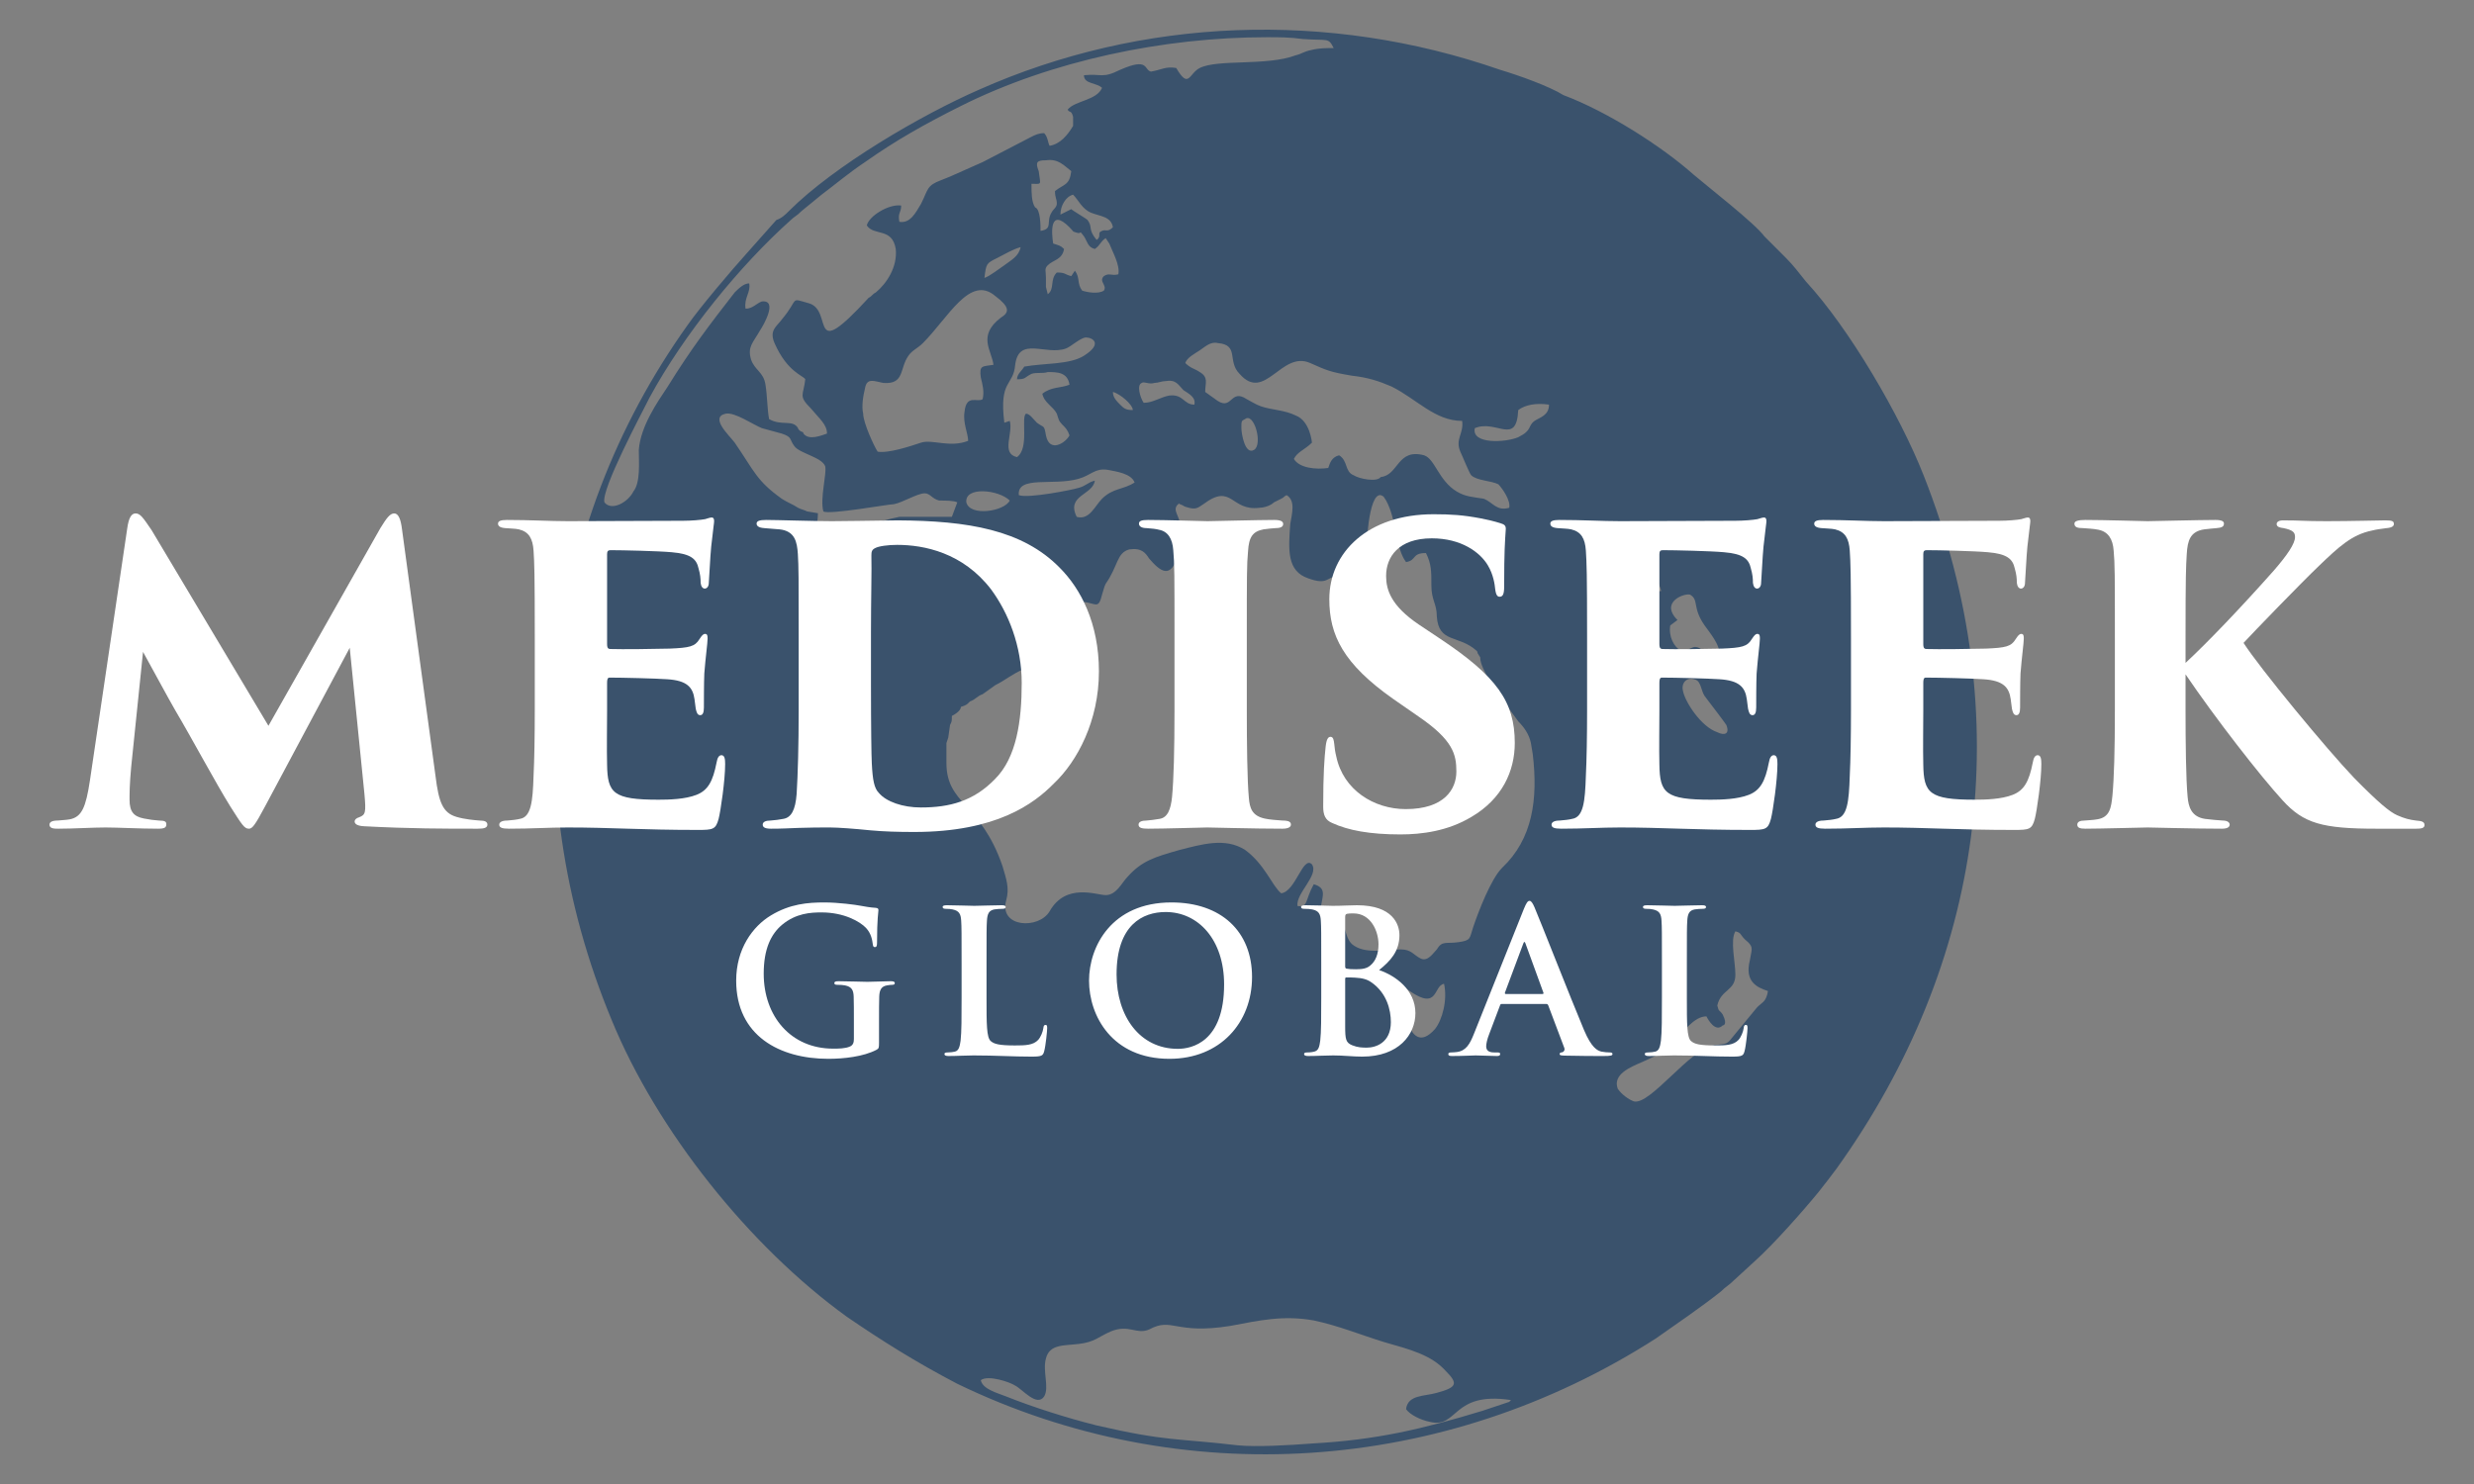 <?xml version="1.0" encoding="UTF-8"?>
<svg width="250px" height="150px" viewBox="0 0 250 150" version="1.1" xmlns="http://www.w3.org/2000/svg" xmlns:xlink="http://www.w3.org/1999/xlink">
    <rect x="0" y="0" width="250" height="150" fill="#808080" stroke="none"/>
    <title>Rectangle 10 Copy 2</title>
    <defs>
        <rect id="path-1" x="0" y="0" width="250" height="150"></rect>
    </defs>
    <g id="Page-1" stroke="none" stroke-width="1" fill="none" fill-rule="evenodd">
        <g id="Rectangle-10-Copy-2">
            <mask id="mask-2" fill="white">
                <use xlink:href="#path-1"></use>
            </mask>
            <g id="Rectangle"></g>
            <g id="Group-5" mask="url(#mask-2)">
                <g transform="translate(5, 3)">
                    <path d="M137.083,139.431 C137.448,139.98 138.546,140.529 139.46,140.712 C142.386,141.444 141.654,137.602 147.688,138.516 C147.506,138.699 147.688,138.516 147.506,138.699 L144.763,139.614 C138.728,141.444 134.157,142.541 127.574,142.907 C125.197,143.09 121.906,143.273 120.077,143.09 C113.86,142.358 112.946,142.724 105.814,141.078 C102.889,140.346 99.414,139.248 96.672,138.151 C95.757,137.785 94.295,137.419 94.112,136.504 C94.843,135.955 97.037,136.687 97.586,137.053 C98.317,137.419 99.78,139.248 100.512,138.151 C101.06,137.236 100.329,135.589 100.694,134.309 C101.06,132.845 102.523,133.028 103.986,132.845 C105.632,132.662 105.997,132.114 107.277,131.565 C109.106,130.833 109.837,131.931 111.117,131.382 C113.494,130.101 113.677,131.931 119.346,131.016 C122.271,130.467 124.649,129.918 127.757,130.467 C130.317,131.016 132.511,131.931 134.888,132.662 C137.448,133.394 139.643,133.943 141.106,135.589 C142.386,136.87 142.203,137.236 140.191,137.785 C138.911,138.151 137.266,137.968 137.083,139.431 Z M100.694,13.202 C101.974,13.019 102.523,13.751 103.254,14.299 C103.072,15.763 102.523,15.58 101.609,16.312 C101.609,17.044 101.792,17.044 101.792,17.592 C101.792,17.958 101.426,18.141 101.243,18.507 C100.694,19.422 101.426,20.154 100.146,20.336 C100.146,19.788 100.146,18.141 99.597,17.958 C99.232,17.409 99.232,16.495 99.232,15.58 C100.329,15.58 100.146,15.763 99.963,14.299 C99.597,13.385 99.78,13.202 100.694,13.202 Z M103.437,8.811 L103.437,9.726 C102.889,10.641 102.157,11.555 101.06,11.738 C100.877,11.372 100.877,10.824 100.512,10.458 C99.963,10.458 99.597,10.641 99.232,10.824 L94.295,13.385 L91.003,14.848 L90.089,15.214 C88.626,15.763 88.809,16.129 88.077,17.592 C87.529,18.507 86.98,19.605 85.883,19.422 C85.7,18.507 86.066,18.507 86.066,17.775 C84.786,17.592 82.775,18.873 82.592,19.788 C83.323,20.885 85.152,19.971 85.517,22.166 C85.7,23.995 84.603,25.642 83.506,26.556 C83.14,26.739 83.14,26.922 82.775,27.105 C76.558,33.874 79.3,28.386 76.74,27.654 C74.729,27.105 75.826,27.105 73.998,29.301 C73.449,30.032 72.718,30.398 73.266,31.679 C74.546,34.606 76.192,34.972 76.375,35.338 C76.192,36.984 75.643,36.984 76.923,38.265 C77.838,39.362 78.569,39.911 78.569,40.826 C78.02,41.009 76.74,41.558 76.192,40.826 C76.192,40.826 76.192,40.643 76.009,40.643 C75.643,40.46 75.643,40.277 75.643,40.277 C75.095,39.362 73.998,40.094 72.718,39.362 C72.535,38.448 72.535,36.984 72.352,35.886 C72.169,34.606 71.255,34.423 70.889,33.325 C70.523,32.045 71.072,31.679 71.803,30.398 C72.169,29.849 73.632,27.288 71.986,27.471 C71.438,27.654 71.072,28.203 70.34,28.203 C70.158,27.105 70.889,26.556 70.706,25.642 C70.158,25.642 69.609,26.191 69.243,26.556 C66.683,29.849 64.855,32.228 62.478,36.069 C61.38,37.716 59.735,40.094 59.552,42.472 C59.552,43.753 59.735,45.765 59.003,46.68 C58.455,47.778 56.809,48.692 56.078,47.778 C55.712,46.497 59.918,38.631 60.649,37.167 C64.123,30.764 69.792,23.812 74.912,19.239 C75.278,18.873 75.46,18.873 76.009,18.324 L78.02,16.678 C79.483,15.58 80.763,14.482 82.409,13.385 C85.517,11.189 88.443,9.543 92.1,7.713 C101.243,3.14 112.58,0.762 123.003,0.762 C124.283,0.762 125.38,0.762 126.66,0.945 C129.22,1.128 129.22,0.762 129.769,1.859 C129.037,1.859 128.306,1.859 127.574,2.042 C126.66,2.225 126.66,2.408 125.929,2.591 C123.003,3.689 118.066,2.957 116.237,3.872 C115.14,4.421 115.14,6.067 113.86,3.872 C112.763,3.689 112.397,4.055 111.3,4.238 C110.569,4.055 111.117,2.774 108.192,4.055 C106.363,4.969 106.363,4.421 104.534,4.603 C104.534,5.518 105.814,5.335 106.363,5.884 C105.814,7.165 103.62,7.165 102.889,8.079 C103.072,8.445 103.254,8.079 103.437,8.811 Z M101.243,63.694 C101.426,63.511 101.426,63.876 101.609,63.511 C101.974,63.145 101.792,63.328 101.974,62.962 C101.974,62.962 101.974,62.779 101.974,62.779 C101.974,62.779 101.974,62.779 102.157,62.596 C102.34,62.413 102.157,62.413 102.34,62.23 C102.523,61.864 102.523,61.681 102.523,61.315 L102.523,60.401 C102.523,59.852 102.706,59.486 102.889,59.12 C103.254,59.303 103.254,59.303 103.437,59.303 C103.62,59.486 103.072,59.486 103.803,59.486 C104.352,58.937 104.534,58.937 104.534,57.839 C105.814,58.022 105.997,58.571 106.363,57.108 C106.546,56.559 106.546,56.376 106.729,56.01 C108.009,54.181 107.826,52.9 109.106,52.534 C110.386,52.351 110.752,52.9 111.117,53.449 C112.214,54.729 113.312,55.644 114.043,53.083 C115.14,49.241 113.129,48.875 114.043,47.961 C114.226,47.961 114.043,47.778 114.226,47.961 C114.774,48.144 114.409,48.144 115.14,48.326 C115.871,48.509 116.054,48.326 116.603,47.961 C119.529,45.765 119.346,48.692 122.271,48.326 C122.637,48.326 123.369,48.144 123.734,47.778 C124.1,47.595 124.1,47.595 124.466,47.412 C124.831,47.229 124.649,47.229 125.014,47.046 C125.929,47.595 125.563,48.875 125.38,49.973 C125.197,52.534 125.014,54.729 127.209,55.461 C129.22,56.193 129.037,55.278 130.134,55.278 C131.049,56.193 130.317,57.108 130.866,57.656 C132.511,58.388 132.877,54.364 133.06,52.9 C133.06,52.534 133.243,46.863 134.523,47.046 C134.888,47.229 134.706,47.046 135.071,47.595 C136.168,49.607 135.986,52.351 137.083,53.815 C138.18,53.632 137.631,52.9 139.094,52.9 C139.643,53.998 139.643,54.729 139.643,56.193 C139.643,57.656 140.191,58.022 140.191,59.303 C140.374,62.047 142.386,61.132 144.214,62.779 C144.397,62.962 144.214,62.962 144.397,63.145 C144.58,63.511 144.58,63.328 144.58,63.511 C144.58,64.608 146.408,67.169 146.957,67.901 C147.506,68.633 147.871,69.182 148.42,69.914 C148.968,70.462 149.517,71.194 149.7,72.109 L149.883,73.206 C150.431,77.78 149.883,81.805 146.774,84.732 C145.677,85.829 144.397,89.122 143.848,90.769 C143.483,91.866 143.666,92.049 142.386,92.232 C141.106,92.415 140.74,92.049 140.191,92.964 C139.826,93.33 139.277,94.245 138.546,93.879 C137.814,93.513 137.631,92.964 136.534,92.964 C135.071,92.964 132.877,93.513 131.597,92.415 C131.049,91.866 131.049,91.135 130.683,90.403 C129.951,88.391 128.306,90.586 128.489,88.574 C128.671,87.476 129.037,86.744 127.757,86.378 C126.843,88.025 127.209,88.756 126.111,88.574 C125.929,87.293 128.306,85.464 127.574,84.366 C126.66,83.451 125.929,87.11 124.466,87.293 C123.551,86.561 122.82,84.366 120.809,82.902 C118.797,81.622 116.42,82.354 114.226,82.902 C111.666,83.634 110.386,84 108.923,85.646 C108.374,86.195 107.826,87.476 106.729,87.476 C105.814,87.476 102.706,86.195 101.06,89.122 C99.963,90.952 95.94,90.769 96.672,88.025 C97.037,86.744 96.672,85.829 96.306,84.549 C94.112,78.146 90.637,78.329 90.637,74.121 L90.637,73.024 L90.637,72.109 L90.82,71.56 L91.003,70.279 C91.186,69.914 91.186,69.914 91.186,69.365 C91.552,69.182 92.1,68.816 92.1,68.45 C92.649,68.267 92.649,68.267 93.015,67.901 C93.563,67.718 93.746,67.352 94.295,67.169 L95.575,66.255 C96.672,65.706 97.22,65.157 98.5,64.608 L99.414,64.242 C99.963,64.059 99.597,64.242 99.963,63.876 C100.877,64.242 101.06,64.059 101.243,63.694 Z M152.991,6.616 C151.528,5.701 148.42,4.603 146.591,4.055 C129.22,-1.982 110.386,-1.251 93.929,6.067 C88.077,8.628 79.3,13.751 74.729,18.324 C74.363,18.69 73.998,19.056 73.449,19.239 L70.523,22.532 C68.878,24.361 65.769,28.02 64.489,29.849 C49.861,50.339 46.935,76.316 56.809,100.099 C61.38,111.258 70.706,122.966 80.58,130.101 C84.055,132.479 87.529,134.675 91.735,136.87 C114.409,147.846 140.923,146.017 162.317,132.296 C164.145,131.016 167.071,129.004 168.9,127.54 C169.448,126.991 169.631,126.991 170.18,126.442 L172.374,124.43 C174.202,122.784 177.128,119.491 178.774,117.478 C179.505,116.564 180.054,115.832 180.602,115.1 C195.414,94.428 199.071,69.548 189.379,45.034 C187.002,38.996 181.882,30.215 177.494,25.459 C176.762,24.544 176.214,23.812 175.482,23.081 C174.568,22.166 173.654,21.251 173.288,20.885 C172.374,19.605 167.437,15.763 166.157,14.665 C162.865,11.738 157.38,8.262 152.991,6.616 Z M140.923,96.44 C141.288,98.086 140.74,100.099 140.008,101.014 C138.546,102.66 137.631,101.745 137.083,99.916 C136.717,98.818 135.254,95.525 137.448,97.172 C140.374,99.184 139.826,96.623 140.923,96.44 Z M173.654,97.172 C173.471,98.269 173.105,98.269 172.557,98.818 L169.997,101.928 C169.448,102.66 169.265,102.477 168.168,102.66 C165.791,103.026 161.768,108.697 160.123,108.331 C159.574,108.148 158.843,107.599 158.477,107.051 C157.928,105.587 159.757,104.855 161.037,104.306 C163.048,103.392 163.048,103.392 164.328,102.111 C165.06,101.379 166.157,99.733 167.437,99.733 C167.62,100.099 168.351,101.379 169.082,100.648 C169.082,100.648 169.631,100.648 169.082,99.55 C168.717,99.001 168.717,99.367 168.534,98.635 C168.9,96.989 170.362,97.172 170.362,95.525 C170.362,94.245 169.814,92.049 170.362,91.135 C171.094,91.318 170.728,91.501 171.642,92.232 C172.191,92.781 172.008,92.964 171.825,94.062 C171.277,96.257 172.557,96.806 173.654,97.172 Z M165.06,66.804 C164.877,66.072 165.425,65.34 166.34,65.706 C166.888,65.889 166.888,66.804 167.254,67.352 C167.802,68.084 169.082,69.731 169.448,70.279 C169.814,71.194 169.265,71.377 168.534,71.011 C166.888,70.462 165.243,67.901 165.06,66.804 Z M165.791,57.108 C166.705,57.656 165.974,58.388 167.254,60.218 C167.62,60.766 168.9,62.23 168.717,63.145 C167.802,63.328 167.437,62.962 166.888,62.596 C165.974,62.047 165.974,62.779 164.877,62.779 C164.145,62.413 163.597,61.315 163.78,60.218 L164.511,59.669 C162.683,57.839 165.243,56.925 165.791,57.108 Z M162.865,56.742 C161.768,56.925 159.025,55.461 158.294,54.364 C157.563,53.449 158.111,52.717 156.831,52.351 C155.734,51.802 155.917,50.888 156.648,50.156 C158.111,48.509 160.305,52.9 161.585,54.546 C161.951,55.095 162.683,55.827 162.865,56.742 Z M97.037,47.595 C96.489,48.692 93.015,49.241 92.649,47.778 C92.466,46.131 95.94,46.497 97.037,47.595 Z M97.952,47.046 C97.769,45.034 101.426,46.131 103.986,45.399 C105.266,45.034 105.632,44.302 106.912,44.485 C107.826,44.668 109.289,44.851 109.654,45.765 C108.557,46.497 107.46,46.314 106.363,47.412 C105.632,48.144 105.083,49.607 103.803,49.241 C102.706,47.046 105.449,47.046 105.632,45.582 C104.9,45.765 104.717,46.131 103.986,46.314 C103.437,46.497 98.866,47.412 97.952,47.046 Z M120.809,39.362 C121.723,38.631 122.637,41.924 121.723,42.472 C120.809,43.021 120.443,40.826 120.443,40.277 C120.443,39.545 120.443,39.545 120.809,39.362 Z M91.735,47.778 L91.186,49.241 L85.883,49.241 C83.872,49.607 79.483,51.254 77.655,50.522 C77.472,49.973 77.655,49.607 77.655,48.875 L76.558,48.692 C76.192,48.509 76.009,48.509 75.643,48.326 C75.095,47.961 74.546,47.778 73.998,47.412 C71.438,45.582 71.255,44.668 69.243,41.741 C68.695,41.009 66.683,39.179 68.329,38.814 C69.243,38.631 71.072,39.911 71.986,40.277 C72.718,40.46 73.266,40.643 73.998,40.826 C75.095,41.192 74.729,41.375 75.278,42.106 C75.826,42.838 78.02,43.204 78.386,44.119 C78.569,44.851 77.838,47.412 78.203,48.692 C78.752,49.058 84.786,47.961 85.335,47.961 C86.249,47.778 87.712,46.863 88.443,46.863 C88.992,46.863 89.175,47.412 89.906,47.595 C90.637,47.595 91.369,47.595 91.735,47.778 Z M148.42,38.448 C149.151,37.899 150.248,37.716 151.528,37.899 C151.528,38.996 150.614,39.179 150.065,39.545 C149.334,40.094 149.883,40.46 148.42,41.192 C147.14,41.741 143.666,41.924 144.031,40.277 C146.226,39.362 148.237,42.106 148.42,38.448 Z M107.46,36.618 C108.192,36.801 109.472,37.899 109.472,38.448 C108.74,38.448 108.557,38.265 108.192,37.899 C107.826,37.533 107.46,37.167 107.46,36.618 Z M110.569,37.716 C110.203,37.167 109.837,35.886 110.386,35.704 C110.569,35.521 111.117,35.886 111.666,35.704 C112.032,35.704 112.397,35.521 112.763,35.521 C113.86,35.338 114.043,35.886 114.591,36.435 C115.14,36.801 115.871,37.167 115.689,37.899 C114.591,37.899 114.591,36.801 113.129,36.984 C112.214,37.167 111.483,37.716 110.569,37.716 Z M131.78,45.034 C130.866,44.668 131.231,43.57 130.317,43.021 C129.586,43.204 129.403,43.753 129.22,44.302 C127.94,44.485 126.294,44.302 125.746,43.387 C126.111,42.655 126.843,42.472 127.574,41.741 C127.574,41.741 127.391,39.545 125.929,38.996 C124.831,38.448 123.551,38.448 122.454,38.082 C121.906,37.899 121.357,37.533 120.991,37.35 C119.346,36.252 119.529,38.448 118.066,37.533 L116.786,36.618 C116.786,35.704 117.151,35.155 116.237,34.606 C115.689,34.24 115.323,34.24 114.774,33.691 C114.957,33.142 115.689,32.776 116.237,32.411 C116.786,32.045 117.334,31.496 118.066,31.679 C120.26,31.862 118.98,33.508 120.26,34.789 C122.82,37.716 124.466,32.411 127.391,33.691 C129.037,34.423 129.403,34.606 131.597,34.972 C133.243,35.155 134.34,35.521 135.62,36.069 C138.18,37.35 140.008,39.545 142.751,39.545 C142.934,40.826 142.02,41.375 142.568,42.655 C142.751,43.021 143.483,44.851 143.666,45.034 C144.214,45.582 145.677,45.582 146.408,45.948 C146.774,46.314 147.688,47.595 147.506,48.326 C146.226,48.692 145.86,47.778 144.946,47.412 C143.848,47.229 143.117,47.229 142.203,46.68 C140.374,45.582 140.008,43.387 138.911,43.021 C136.168,42.289 136.351,45.034 134.523,45.216 C134.157,45.765 132.328,45.399 131.78,45.034 Z M96.489,39.728 C95.94,35.338 97.403,36.069 97.586,33.874 C97.952,30.947 100.694,32.959 102.706,32.228 C103.254,32.045 104.352,30.947 104.9,31.13 C105.266,31.13 106.546,31.679 104.534,32.959 C103.072,33.874 100.512,33.691 98.5,34.057 C98.317,34.423 97.769,34.789 97.769,35.338 C98.683,35.338 98.5,35.155 99.232,34.789 C99.78,34.606 100.329,34.789 100.877,34.606 C101.792,34.606 102.889,34.606 103.072,35.886 C102.157,36.252 101.243,36.069 100.329,36.801 C100.512,37.716 101.426,38.082 101.792,38.814 C101.974,39.362 101.974,39.545 102.34,39.911 C102.706,40.277 102.889,40.46 103.072,41.009 C102.706,41.741 101.06,42.838 100.694,41.009 C100.512,39.911 100.512,40.277 99.78,39.728 C99.414,39.362 99.049,38.814 98.683,38.814 C98.134,39.179 99.049,42.289 97.769,43.204 C96.123,42.838 97.403,40.826 97.037,39.545 L96.489,39.728 Z M83.689,42.655 C83.323,42.106 82.226,39.728 82.226,38.814 C82.043,38.082 82.226,36.984 82.409,36.252 C82.592,35.155 83.323,35.521 84.237,35.704 C86.432,35.886 85.883,34.24 86.797,32.959 C87.163,32.411 87.712,32.228 88.26,31.679 C90.82,29.118 93.015,24.727 95.575,26.922 C97.037,28.02 97.037,28.569 96.123,29.118 C93.746,30.947 95.209,32.411 95.392,33.874 C94.295,34.057 93.929,33.874 94.112,35.155 C94.295,35.886 94.477,36.618 94.295,37.35 C93.746,37.716 92.649,36.801 92.466,38.631 C92.283,39.728 92.832,40.826 92.832,41.558 C91.003,42.289 89.175,41.375 88.077,41.741 C86.98,42.106 84.786,42.838 83.689,42.655 Z M94.477,25.093 C94.66,23.629 94.66,23.629 95.757,23.081 C96.489,22.715 97.403,22.166 98.134,21.983 C97.952,22.898 97.22,23.264 96.489,23.812 C95.94,24.178 95.026,24.91 94.477,25.093 Z M103.254,24.91 C102.523,24.727 102.706,24.544 101.792,24.544 C101.06,25.276 101.609,26.191 100.877,26.739 L100.694,26.008 C100.694,25.642 100.694,25.459 100.694,25.093 C100.694,24.361 100.512,24.178 100.877,23.812 C101.426,23.264 102.34,23.264 102.523,22.166 C102.157,21.8 101.974,21.8 101.426,21.617 C101.243,20.519 101.06,17.958 103.072,19.971 C103.62,20.519 103.254,20.336 103.803,20.519 C104.352,20.702 103.986,20.154 104.534,20.885 C104.9,21.434 104.9,21.983 105.632,22.166 C106.18,21.8 106.18,21.434 106.729,21.068 L107.094,21.617 C107.46,22.532 108.192,23.812 108.009,24.727 C107.277,24.91 107.094,24.544 106.546,24.91 C105.997,25.459 106.912,25.825 106.546,26.374 C105.997,26.739 104.9,26.556 104.352,26.374 C103.803,25.642 104.169,25.093 103.62,24.361 L103.254,24.91 Z M102.157,18.69 C102.157,17.775 102.706,16.861 103.437,16.678 C103.986,17.226 104.352,18.141 105.266,18.507 C106.18,18.873 107.277,18.873 107.46,19.971 C106.912,20.519 106.729,20.154 106.363,20.336 C105.814,20.519 106.363,20.885 105.814,21.251 C104.9,20.154 105.449,19.971 104.9,19.239 C104.717,19.056 103.437,18.324 103.254,18.141 L102.157,18.69 Z" id="Shape" fill="#3A526C"></path>
                    <g id="GLOBAL" stroke-width="1" fill="none" transform="translate(69.392, 88.056)">
                        <path d="M14.434,12.116 C14.434,11.108 14.434,10.302 14.455,9.697 C14.475,8.991 14.676,8.649 15.221,8.548 C15.463,8.508 15.604,8.487 15.765,8.487 C15.906,8.487 16.027,8.447 16.027,8.326 C16.027,8.165 15.886,8.124 15.624,8.124 C14.959,8.124 13.89,8.185 13.265,8.185 C12.66,8.185 11.39,8.124 10.342,8.124 C10.06,8.124 9.919,8.165 9.919,8.326 C9.919,8.447 10.04,8.487 10.221,8.487 C10.503,8.487 10.846,8.508 11.007,8.548 C11.673,8.689 11.854,9.012 11.874,9.697 C11.894,10.302 11.894,11.068 11.894,12.076 L11.894,13.971 C11.894,14.314 11.814,14.576 11.511,14.717 C11.027,14.939 10.322,14.939 9.798,14.939 C5.544,14.939 2.782,11.693 2.782,7.358 C2.782,4.879 3.508,3.367 4.637,2.419 C6.048,1.25 7.52,1.169 8.628,1.169 C10.906,1.169 12.519,2.097 13.124,2.742 C13.648,3.306 13.749,3.951 13.809,4.415 C13.83,4.576 13.87,4.677 14.011,4.677 C14.172,4.677 14.233,4.576 14.233,4.254 C14.233,1.734 14.374,1.169 14.374,0.948 C14.374,0.806 14.334,0.726 14.092,0.706 C13.628,0.685 12.922,0.564 12.499,0.484 C12.096,0.403 10.322,0.161 8.931,0.161 C7.237,0.161 5.443,0.302 3.508,1.472 C1.673,2.58 0,4.838 0,8.064 C0,13.628 4.375,15.967 9.314,15.967 C10.886,15.967 12.862,15.745 14.172,15.06 C14.414,14.918 14.434,14.878 14.434,14.334 L14.434,12.116 Z" id="Path" fill="#FFFFFF" fill-rule="nonzero"></path>
                        <path d="M25.298,6.29 C25.298,3.226 25.298,2.661 25.338,2.016 C25.378,1.31 25.54,0.968 26.084,0.867 C26.326,0.827 26.648,0.806 26.87,0.806 C27.112,0.806 27.233,0.766 27.233,0.625 C27.233,0.484 27.092,0.444 26.81,0.444 C26.023,0.444 24.552,0.504 24.068,0.504 C23.524,0.504 22.254,0.444 21.306,0.444 C21.004,0.444 20.863,0.484 20.863,0.625 C20.863,0.766 20.984,0.806 21.205,0.806 C21.467,0.806 21.709,0.827 21.871,0.867 C22.536,1.008 22.697,1.331 22.737,2.016 C22.778,2.661 22.778,3.226 22.778,6.29 L22.778,9.838 C22.778,11.693 22.778,13.285 22.677,14.132 C22.596,14.717 22.495,15.16 22.092,15.241 C21.911,15.281 21.669,15.322 21.367,15.322 C21.125,15.322 21.044,15.382 21.044,15.483 C21.044,15.624 21.185,15.684 21.447,15.684 C22.354,15.684 23.181,15.624 23.987,15.624 C26.144,15.624 27.999,15.745 29.854,15.745 C30.902,15.745 31.003,15.644 31.124,15.201 C31.285,14.616 31.426,13.104 31.426,12.882 C31.426,12.64 31.406,12.54 31.265,12.54 C31.104,12.54 31.063,12.66 31.043,12.842 C31.003,13.225 30.761,13.789 30.519,14.052 C30.015,14.596 29.229,14.616 28.16,14.616 C26.588,14.616 26.064,14.475 25.721,14.172 C25.298,13.81 25.298,12.419 25.298,9.838 L25.298,6.29 Z" id="Path" fill="#FFFFFF" fill-rule="nonzero"></path>
                        <path d="M43.781,15.967 C48.902,15.967 52.128,12.318 52.128,7.701 C52.128,3.084 49.003,0.161 43.983,0.161 C37.935,0.161 35.657,4.617 35.657,8.064 C35.657,11.632 37.996,15.967 43.781,15.967 Z M44.628,14.959 C40.757,14.959 38.439,11.632 38.439,7.439 C38.439,2.419 41.08,1.129 43.398,1.129 C46.705,1.129 49.305,3.931 49.305,8.447 C49.305,14.273 46.039,14.959 44.628,14.959 Z" id="Shape" fill="#FFFFFF" fill-rule="nonzero"></path>
                        <path d="M59.12,9.838 C59.12,11.693 59.12,13.285 59.019,14.132 C58.939,14.717 58.858,15.1 58.475,15.221 C58.294,15.281 58.011,15.322 57.709,15.322 C57.467,15.322 57.386,15.382 57.386,15.483 C57.386,15.624 57.528,15.684 57.79,15.684 C58.697,15.684 59.523,15.624 60.33,15.624 C61.398,15.624 62.326,15.745 63.253,15.745 C66.962,15.745 68.636,13.507 68.636,11.35 C68.636,8.991 66.62,7.56 64.967,6.996 C66.075,6.108 67.023,5.121 67.023,3.468 C67.023,2.399 66.378,0.444 62.729,0.444 C62.043,0.444 61.257,0.504 60.269,0.504 C59.866,0.504 58.596,0.444 57.528,0.444 C57.225,0.444 57.084,0.484 57.084,0.625 C57.084,0.766 57.205,0.806 57.427,0.806 C57.709,0.806 58.052,0.827 58.213,0.867 C58.878,1.008 59.04,1.331 59.08,2.016 C59.12,2.661 59.12,3.226 59.12,6.29 L59.12,9.838 Z M61.539,1.653 C61.539,1.431 61.58,1.351 61.721,1.31 C61.922,1.27 62.104,1.27 62.386,1.27 C64.12,1.27 64.906,3.044 64.906,4.395 C64.906,5.383 64.604,6.108 64.079,6.532 C63.737,6.834 63.293,6.915 62.628,6.915 C62.164,6.915 61.862,6.895 61.68,6.854 C61.6,6.834 61.539,6.794 61.539,6.633 L61.539,1.653 Z M61.539,7.883 C61.539,7.782 61.58,7.741 61.66,7.741 C61.963,7.741 62.164,7.741 62.527,7.762 C63.313,7.802 63.777,7.943 64.2,8.245 C65.733,9.314 66.156,11.007 66.156,12.257 C66.156,14.354 64.624,14.838 63.717,14.838 C63.253,14.838 62.789,14.818 62.245,14.596 C61.6,14.334 61.539,13.991 61.539,12.66 C61.539,11.652 61.539,10.322 61.539,9.374 L61.539,7.883 Z" id="Shape" fill="#FFFFFF" fill-rule="nonzero"></path>
                        <path d="M81.858,10.423 C81.958,10.423 82.019,10.463 82.059,10.564 L83.672,14.838 C83.773,15.08 83.632,15.261 83.491,15.301 C83.289,15.322 83.208,15.382 83.208,15.483 C83.208,15.604 83.309,15.624 83.672,15.644 C85.285,15.684 86.898,15.684 87.623,15.684 C88.369,15.684 88.551,15.644 88.551,15.483 C88.551,15.362 88.45,15.322 88.289,15.322 C88.047,15.322 87.744,15.301 87.442,15.241 C87.019,15.14 86.434,14.858 85.668,13.044 C84.378,9.979 81.152,1.754 80.668,0.645 C80.467,0.181 80.325,0 80.164,0 C79.983,0 79.842,0.222 79.6,0.806 L74.54,13.467 C74.136,14.475 73.753,15.16 72.826,15.281 C72.665,15.301 72.423,15.322 72.241,15.322 C72.08,15.322 71.959,15.362 71.959,15.483 C71.959,15.644 72.08,15.684 72.342,15.684 C73.39,15.684 74.499,15.624 74.721,15.624 C75.346,15.624 76.213,15.684 76.858,15.684 C77.08,15.684 77.201,15.644 77.201,15.483 C77.201,15.362 77.14,15.322 76.898,15.322 C76.818,15.322 76.697,15.322 76.596,15.322 C75.971,15.322 75.789,15.06 75.789,14.697 C75.789,14.455 75.89,13.971 76.092,13.467 L77.181,10.584 C77.221,10.463 77.261,10.423 77.362,10.423 L81.858,10.423 Z M77.765,9.415 C77.684,9.415 77.664,9.354 77.684,9.274 L79.539,4.314 C79.62,4.072 79.7,4.133 79.761,4.314 L81.575,9.294 C81.596,9.354 81.575,9.415 81.475,9.415 L77.765,9.415 Z" id="Shape" fill="#FFFFFF" fill-rule="nonzero"></path>
                        <path d="M96.067,6.29 C96.067,3.226 96.067,2.661 96.108,2.016 C96.148,1.31 96.309,0.968 96.854,0.867 C97.096,0.827 97.418,0.806 97.64,0.806 C97.882,0.806 98.003,0.766 98.003,0.625 C98.003,0.484 97.862,0.444 97.579,0.444 C96.793,0.444 95.321,0.504 94.838,0.504 C94.293,0.504 93.023,0.444 92.076,0.444 C91.773,0.444 91.632,0.484 91.632,0.625 C91.632,0.766 91.753,0.806 91.975,0.806 C92.237,0.806 92.479,0.827 92.64,0.867 C93.305,1.008 93.467,1.331 93.507,2.016 C93.547,2.661 93.547,3.226 93.547,6.29 L93.547,9.838 C93.547,11.693 93.547,13.285 93.447,14.132 C93.366,14.717 93.265,15.16 92.862,15.241 C92.681,15.281 92.439,15.322 92.136,15.322 C91.894,15.322 91.814,15.382 91.814,15.483 C91.814,15.624 91.955,15.684 92.217,15.684 C93.124,15.684 93.951,15.624 94.757,15.624 C96.914,15.624 98.769,15.745 100.624,15.745 C101.672,15.745 101.773,15.644 101.894,15.201 C102.055,14.616 102.196,13.104 102.196,12.882 C102.196,12.64 102.176,12.54 102.035,12.54 C101.873,12.54 101.833,12.66 101.813,12.842 C101.773,13.225 101.531,13.789 101.289,14.052 C100.785,14.596 99.999,14.616 98.93,14.616 C97.358,14.616 96.833,14.475 96.491,14.172 C96.067,13.81 96.067,12.419 96.067,9.838 L96.067,6.29 Z" id="Path" fill="#FFFFFF" fill-rule="nonzero"></path>
                    </g>
                    <g id="MEDISEEK" stroke-width="1" fill="none" transform="translate(0, 48.896)">
                        <path d="M35.624,1.61 C35.501,0.578 35.253,0 34.84,0 C34.427,0 34.097,0.413 33.437,1.486 L22.126,21.466 L10.32,1.692 C9.453,0.413 9.164,0 8.71,0 C8.297,0 8.008,0.372 7.843,1.61 L4.087,26.997 C3.674,29.722 3.261,30.671 2.064,30.919 C1.61,31.001 1.156,31.001 0.826,31.043 C0.248,31.043 0,31.208 0,31.455 C0,31.868 0.495,31.868 0.908,31.868 C2.436,31.868 4.376,31.744 5.655,31.744 C6.894,31.744 9.164,31.868 10.98,31.868 C11.641,31.868 11.806,31.744 11.806,31.414 C11.806,31.166 11.682,31.043 11.063,31.043 C10.526,31.001 10.155,30.96 9.536,30.836 C8.504,30.63 8.091,30.134 8.091,28.937 C8.091,28.318 8.091,27.41 8.256,25.635 L9.453,13.994 C10.237,15.397 12.054,18.782 12.755,19.98 C14.324,22.621 16.842,27.327 18.287,29.639 C19.443,31.455 19.69,31.868 20.144,31.868 C20.475,31.868 20.722,31.62 21.837,29.515 L30.341,13.581 L31.827,28.359 C31.992,30.217 31.95,30.465 31.29,30.712 C31.001,30.795 30.836,30.96 30.836,31.125 C30.836,31.332 31.001,31.579 31.785,31.62 C36.491,31.868 39.835,31.868 43.261,31.868 C43.922,31.868 44.252,31.786 44.252,31.455 C44.252,31.166 44.004,31.043 43.467,31.043 C42.931,31.001 41.94,30.919 41.115,30.671 C39.752,30.258 39.34,29.226 39.009,26.543 L35.624,1.61 Z" id="Path" fill="#FFFFFF" fill-rule="nonzero"></path>
                        <path d="M49.04,19.897 C49.04,22.456 48.999,24.892 48.916,26.543 C48.834,29.144 48.669,30.712 47.513,30.877 C47.183,30.96 46.77,31.001 46.275,31.043 C45.655,31.043 45.449,31.249 45.449,31.455 C45.449,31.744 45.697,31.868 46.44,31.868 C48.71,31.868 50.444,31.744 52.384,31.744 C56.718,31.744 59.814,31.992 65.511,31.992 C67.038,31.992 67.327,31.951 67.616,30.877 C67.822,30.093 68.277,26.956 68.277,25.346 C68.277,24.851 68.235,24.438 67.905,24.438 C67.657,24.438 67.492,24.685 67.41,25.181 C67.038,27.08 66.543,27.988 65.387,28.442 C64.231,28.896 62.621,28.937 61.548,28.937 C56.966,28.937 56.388,28.277 56.347,25.387 C56.305,23.819 56.347,21.383 56.347,19.98 L56.347,17.131 C56.347,16.801 56.388,16.595 56.594,16.595 C57.874,16.595 61.259,16.677 62.415,16.76 C64.438,16.884 65.015,17.585 65.181,18.782 C65.222,19.113 65.263,19.402 65.304,19.732 C65.387,20.103 65.47,20.392 65.759,20.392 C66.006,20.392 66.13,20.145 66.13,19.608 C66.13,19.154 66.13,17.131 66.171,16.182 C66.295,14.572 66.502,13.086 66.502,12.673 C66.502,12.425 66.502,12.178 66.254,12.178 C66.047,12.178 65.924,12.343 65.676,12.714 C65.222,13.457 64.685,13.581 62.663,13.664 C61.176,13.705 57.833,13.746 56.677,13.705 C56.388,13.705 56.347,13.499 56.347,13.21 L56.347,4.128 C56.347,3.839 56.429,3.715 56.677,3.715 C57.915,3.715 61.507,3.798 62.869,3.922 C64.85,4.087 65.387,4.623 65.593,5.573 C65.759,6.151 65.8,6.564 65.8,7.018 C65.841,7.389 66.006,7.596 66.213,7.596 C66.46,7.596 66.625,7.348 66.625,7.018 C66.749,4.871 66.832,3.426 66.956,2.601 C67.079,1.404 67.162,0.991 67.162,0.784 C67.162,0.578 67.121,0.413 66.914,0.413 C66.749,0.413 66.543,0.495 66.254,0.578 C65.841,0.66 64.85,0.743 64.025,0.743 C63.364,0.743 53.251,0.784 52.384,0.784 C50.568,0.784 48.586,0.66 46.233,0.66 C45.573,0.66 45.325,0.784 45.325,1.032 C45.325,1.28 45.531,1.445 46.068,1.486 C46.481,1.527 47.059,1.527 47.43,1.61 C48.462,1.858 48.834,2.559 48.916,3.756 C48.999,5.077 49.04,5.903 49.04,12.632 L49.04,19.897 Z" id="Path" fill="#FFFFFF" fill-rule="nonzero"></path>
                        <path d="M75.707,19.897 C75.707,23.447 75.624,26.378 75.501,28.359 C75.377,29.969 74.964,30.754 74.138,30.877 C73.684,30.96 73.395,31.001 72.859,31.043 C72.405,31.043 72.074,31.166 72.074,31.455 C72.074,31.662 72.198,31.868 72.9,31.868 C74.056,31.868 74.592,31.827 75.748,31.786 C76.904,31.744 77.895,31.744 78.885,31.744 C79.67,31.744 81.362,31.868 82.972,32.033 C84.334,32.157 85.738,32.198 87.389,32.198 C95.686,32.198 99.484,29.35 101.507,27.286 C103.86,25.057 106.047,20.97 106.047,15.975 C106.047,11.063 104.19,7.596 102.085,5.49 C98.328,1.651 92.797,0.743 85.738,0.702 C82.27,0.743 80.413,0.784 79.051,0.784 C77.234,0.784 73.437,0.66 72.405,0.66 C71.703,0.66 71.455,0.784 71.455,1.032 C71.455,1.238 71.62,1.445 72.239,1.486 C73.024,1.569 73.437,1.569 73.767,1.61 C75.335,1.775 75.542,2.89 75.624,4.087 C75.707,5.408 75.707,6.564 75.707,12.632 L75.707,19.897 Z M83.013,11.971 C83.013,8.628 83.096,5.655 83.055,4.252 C83.055,3.88 83.096,3.674 83.426,3.509 C83.798,3.302 84.747,3.179 85.655,3.179 C88.38,3.179 92.301,3.963 95.15,7.678 C96.883,10.031 98.246,13.375 98.246,17.131 C98.246,21.012 97.709,24.685 95.562,26.832 C93.375,29.102 90.939,29.722 88.05,29.722 C86.233,29.722 84.541,29.144 83.798,28.236 C83.344,27.781 83.179,26.956 83.096,25.263 C83.055,24.479 83.013,21.631 83.013,17.255 L83.013,11.971 Z" id="Shape" fill="#FFFFFF" fill-rule="nonzero"></path>
                        <path d="M113.684,19.897 C113.684,23.942 113.602,26.915 113.437,28.648 C113.313,29.845 113.024,30.754 112.157,30.877 C111.703,30.96 111.29,31.001 110.877,31.043 C110.382,31.043 110.052,31.166 110.052,31.455 C110.052,31.786 110.382,31.868 111.042,31.868 C112.446,31.868 116.78,31.744 116.987,31.744 C117.358,31.744 121.775,31.868 124.582,31.868 C125.243,31.868 125.449,31.662 125.449,31.455 C125.449,31.208 125.284,31.043 124.582,31.043 C124.045,31.001 123.302,30.96 122.766,30.836 C121.527,30.547 121.28,29.804 121.197,28.731 C121.032,26.997 120.991,23.158 120.991,19.897 L120.991,12.632 C120.991,6.233 120.991,5.16 121.115,3.839 C121.197,2.353 121.61,1.816 122.683,1.61 C123.22,1.527 123.467,1.527 123.88,1.486 C124.293,1.486 124.665,1.404 124.665,1.073 C124.665,0.826 124.458,0.66 123.756,0.66 C122.27,0.66 117.399,0.784 117.028,0.784 C116.698,0.784 112.652,0.66 111.001,0.66 C110.299,0.66 110.093,0.784 110.093,1.032 C110.093,1.321 110.382,1.486 110.877,1.486 C111.414,1.527 111.827,1.569 112.116,1.651 C113.024,1.816 113.478,2.559 113.56,3.715 C113.684,5.036 113.684,6.233 113.684,12.632 L113.684,19.897 Z" id="Path" fill="#FFFFFF" fill-rule="nonzero"></path>
                        <path d="M136.512,32.446 C138.658,32.446 141.3,32.116 143.695,30.671 C146.791,28.855 148.07,26.048 148.07,23.199 C148.07,19.03 146.254,16.471 140.475,12.632 L138.369,11.228 C135.562,9.329 135.067,7.719 135.067,6.316 C135.067,4.417 136.305,2.518 139.69,2.518 C142.663,2.518 144.561,3.922 145.346,5.243 C145.924,6.192 146.047,7.224 146.089,7.637 C146.171,8.297 146.336,8.421 146.543,8.421 C146.873,8.421 146.997,8.132 146.997,7.389 C146.997,3.715 147.079,2.89 147.162,1.569 C147.162,1.238 147.038,1.115 146.625,0.991 C145.965,0.784 145.263,0.619 144.603,0.495 C142.869,0.165 141.631,0.083 139.856,0.083 C133.251,0.083 129.329,3.922 129.329,8.669 C129.329,12.301 130.733,15.191 135.769,18.741 L138.328,20.516 C141.837,22.91 142.167,24.355 142.167,26.089 C142.167,27.864 140.97,29.887 137.049,29.887 C133.829,29.887 130.733,27.947 130.031,24.562 C129.907,24.066 129.866,23.695 129.825,23.282 C129.783,22.952 129.742,22.58 129.453,22.58 C129.205,22.58 129.04,22.828 128.958,23.571 C128.834,24.727 128.71,26.295 128.71,29.639 C128.71,30.465 128.916,31.001 129.618,31.29 C131.228,32.033 133.416,32.446 136.512,32.446 Z" id="Path" fill="#FFFFFF" fill-rule="nonzero"></path>
                        <path d="M155.377,19.897 C155.377,22.456 155.335,24.892 155.253,26.543 C155.17,29.144 155.005,30.712 153.849,30.877 C153.519,30.96 153.106,31.001 152.611,31.043 C151.992,31.043 151.785,31.249 151.785,31.455 C151.785,31.744 152.033,31.868 152.776,31.868 C155.046,31.868 156.78,31.744 158.72,31.744 C163.055,31.744 166.151,31.992 171.847,31.992 C173.375,31.992 173.664,31.951 173.953,30.877 C174.159,30.093 174.613,26.956 174.613,25.346 C174.613,24.851 174.572,24.438 174.241,24.438 C173.994,24.438 173.829,24.685 173.746,25.181 C173.375,27.08 172.879,27.988 171.723,28.442 C170.568,28.896 168.958,28.937 167.884,28.937 C163.302,28.937 162.724,28.277 162.683,25.387 C162.642,23.819 162.683,21.383 162.683,19.98 L162.683,17.131 C162.683,16.801 162.724,16.595 162.931,16.595 C164.211,16.595 167.595,16.677 168.751,16.76 C170.774,16.884 171.352,17.585 171.517,18.782 C171.558,19.113 171.6,19.402 171.641,19.732 C171.723,20.103 171.806,20.392 172.095,20.392 C172.343,20.392 172.466,20.145 172.466,19.608 C172.466,19.154 172.466,17.131 172.508,16.182 C172.632,14.572 172.838,13.086 172.838,12.673 C172.838,12.425 172.838,12.178 172.59,12.178 C172.384,12.178 172.26,12.343 172.012,12.714 C171.558,13.457 171.022,13.581 168.999,13.664 C167.513,13.705 164.169,13.746 163.013,13.705 C162.724,13.705 162.683,13.499 162.683,13.21 L162.683,4.128 C162.683,3.839 162.766,3.715 163.013,3.715 C164.252,3.715 167.843,3.798 169.205,3.922 C171.187,4.087 171.723,4.623 171.93,5.573 C172.095,6.151 172.136,6.564 172.136,7.018 C172.178,7.389 172.343,7.596 172.549,7.596 C172.797,7.596 172.962,7.348 172.962,7.018 C173.086,4.871 173.168,3.426 173.292,2.601 C173.416,1.404 173.498,0.991 173.498,0.784 C173.498,0.578 173.457,0.413 173.251,0.413 C173.086,0.413 172.879,0.495 172.59,0.578 C172.178,0.66 171.187,0.743 170.361,0.743 C169.701,0.743 159.587,0.784 158.72,0.784 C156.904,0.784 154.923,0.66 152.57,0.66 C151.909,0.66 151.662,0.784 151.662,1.032 C151.662,1.28 151.868,1.445 152.405,1.486 C152.817,1.527 153.395,1.527 153.767,1.61 C154.799,1.858 155.17,2.559 155.253,3.756 C155.335,5.077 155.377,5.903 155.377,12.632 L155.377,19.897 Z" id="Path" fill="#FFFFFF" fill-rule="nonzero"></path>
                        <path d="M182.043,19.897 C182.043,22.456 182.002,24.892 181.92,26.543 C181.837,29.144 181.672,30.712 180.516,30.877 C180.186,30.96 179.773,31.001 179.278,31.043 C178.658,31.043 178.452,31.249 178.452,31.455 C178.452,31.744 178.7,31.868 179.443,31.868 C181.713,31.868 183.447,31.744 185.387,31.744 C189.721,31.744 192.817,31.992 198.514,31.992 C200.041,31.992 200.33,31.951 200.619,30.877 C200.826,30.093 201.28,26.956 201.28,25.346 C201.28,24.851 201.238,24.438 200.908,24.438 C200.66,24.438 200.495,24.685 200.413,25.181 C200.041,27.08 199.546,27.988 198.39,28.442 C197.234,28.896 195.624,28.937 194.551,28.937 C189.969,28.937 189.391,28.277 189.35,25.387 C189.309,23.819 189.35,21.383 189.35,19.98 L189.35,17.131 C189.35,16.801 189.391,16.595 189.598,16.595 C190.877,16.595 194.262,16.677 195.418,16.76 C197.441,16.884 198.019,17.585 198.184,18.782 C198.225,19.113 198.266,19.402 198.308,19.732 C198.39,20.103 198.473,20.392 198.762,20.392 C199.009,20.392 199.133,20.145 199.133,19.608 C199.133,19.154 199.133,17.131 199.174,16.182 C199.298,14.572 199.505,13.086 199.505,12.673 C199.505,12.425 199.505,12.178 199.257,12.178 C199.051,12.178 198.927,12.343 198.679,12.714 C198.225,13.457 197.688,13.581 195.666,13.664 C194.18,13.705 190.836,13.746 189.68,13.705 C189.391,13.705 189.35,13.499 189.35,13.21 L189.35,4.128 C189.35,3.839 189.432,3.715 189.68,3.715 C190.918,3.715 194.51,3.798 195.872,3.922 C197.853,4.087 198.39,4.623 198.596,5.573 C198.762,6.151 198.803,6.564 198.803,7.018 C198.844,7.389 199.009,7.596 199.216,7.596 C199.463,7.596 199.628,7.348 199.628,7.018 C199.752,4.871 199.835,3.426 199.959,2.601 C200.083,1.404 200.165,0.991 200.165,0.784 C200.165,0.578 200.124,0.413 199.917,0.413 C199.752,0.413 199.546,0.495 199.257,0.578 C198.844,0.66 197.853,0.743 197.028,0.743 C196.367,0.743 186.254,0.784 185.387,0.784 C183.571,0.784 181.589,0.66 179.236,0.66 C178.576,0.66 178.328,0.784 178.328,1.032 C178.328,1.28 178.535,1.445 179.071,1.486 C179.484,1.527 180.062,1.527 180.433,1.61 C181.465,1.858 181.837,2.559 181.92,3.756 C182.002,5.077 182.043,5.903 182.043,12.632 L182.043,19.897 Z" id="Path" fill="#FFFFFF" fill-rule="nonzero"></path>
                        <path d="M215.851,12.632 C215.851,6.233 215.893,5.408 215.975,4.087 C216.058,2.766 216.305,1.816 217.75,1.61 C218.369,1.527 218.617,1.527 218.989,1.486 C219.525,1.445 219.732,1.321 219.732,1.032 C219.732,0.826 219.567,0.66 218.865,0.66 C217.379,0.66 212.384,0.784 212.012,0.784 C211.723,0.784 207.513,0.66 205.738,0.66 C204.954,0.66 204.623,0.784 204.623,1.032 C204.623,1.404 204.954,1.486 205.49,1.486 C205.903,1.527 206.44,1.527 207.059,1.651 C208.05,1.858 208.504,2.601 208.586,3.756 C208.71,5.077 208.71,6.233 208.71,12.632 L208.71,19.897 C208.71,23.901 208.627,26.791 208.462,28.524 C208.338,29.722 208.215,30.712 206.935,30.919 C206.481,31.001 206.068,31.001 205.655,31.043 C205.201,31.043 204.912,31.166 204.912,31.455 C204.912,31.786 205.201,31.868 205.738,31.868 C207.1,31.868 211.806,31.744 212.012,31.744 C212.384,31.744 216.801,31.868 219.525,31.868 C220.144,31.868 220.31,31.662 220.31,31.455 C220.31,31.249 220.103,31.043 219.608,31.043 C219.071,31.001 218.411,30.96 217.833,30.877 C216.429,30.671 216.14,29.639 216.058,28.607 C215.893,26.873 215.851,23.117 215.851,19.897 L215.851,16.264 C218.906,20.764 223.406,26.543 225.676,29.02 C227.781,31.332 229.68,31.868 235.129,31.868 L239.174,31.868 C239.628,31.868 240,31.827 240,31.497 C240,31.166 239.711,31.084 239.133,31.043 C238.473,30.96 237.977,30.836 237.234,30.506 C236.491,30.176 235.377,29.268 232.9,26.749 C230.134,23.86 223.323,15.604 221.713,13.086 C222.786,11.93 227.451,7.1 229.35,5.284 C231.331,3.385 232.652,2.147 234.675,1.734 C235.17,1.61 235.542,1.569 236.161,1.486 C236.698,1.445 236.904,1.28 236.904,1.073 C236.904,0.784 236.739,0.702 236.037,0.702 C235.501,0.702 232.487,0.784 230.093,0.784 C227.74,0.784 227.575,0.702 225.717,0.702 C225.263,0.702 225.057,0.867 225.057,1.073 C225.057,1.362 225.387,1.445 225.759,1.486 C226.749,1.692 226.914,1.94 226.914,2.394 C226.914,3.055 226.13,4.211 224.768,5.779 C221.507,9.453 218.122,13.003 215.851,15.108 L215.851,12.632 Z" id="Path" fill="#FFFFFF" fill-rule="nonzero"></path>
                    </g>
                </g>
            </g>
        </g>
    </g>
</svg>
